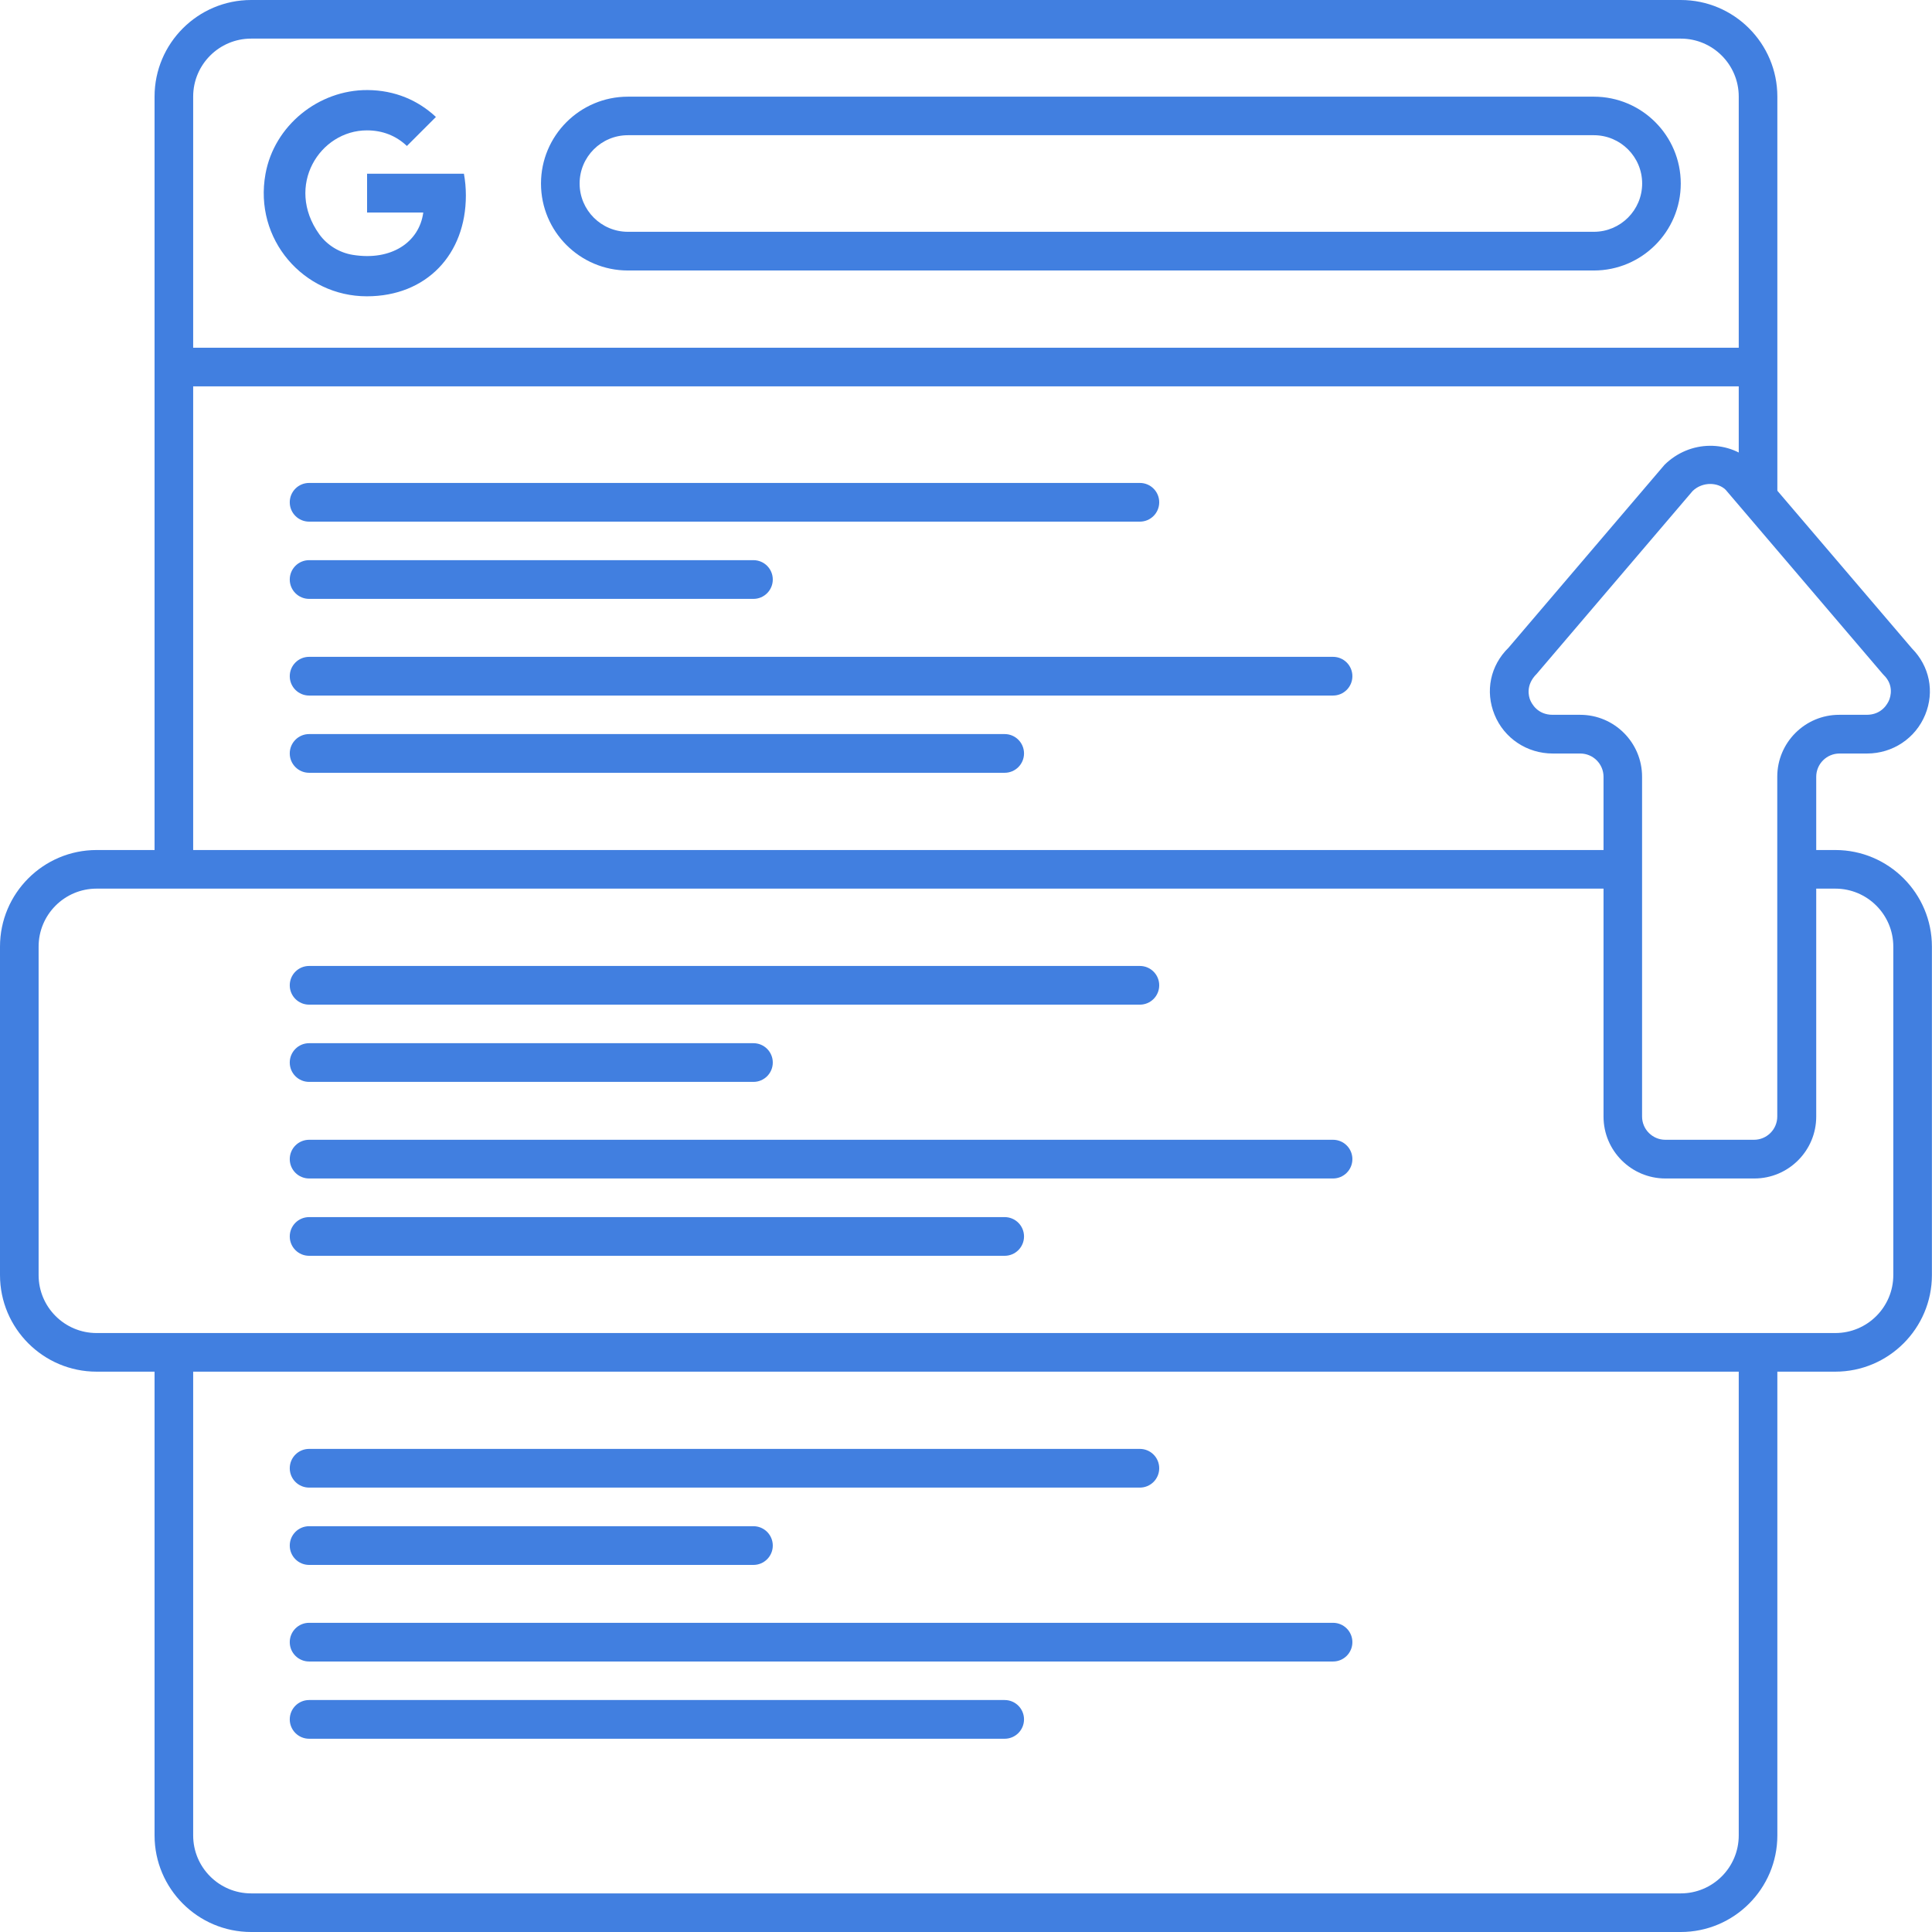 <?xml version="1.0" encoding="UTF-8"?> <svg xmlns="http://www.w3.org/2000/svg" width="134" height="134" viewBox="0 0 134 134" fill="none"><g clip-path="url(#clip0_2215_2894)"><path d="M13.398 60.298H10.72V6.699C10.72 3.002 13.728 0 17.419 0H116.575C120.272 0 123.274 3.008 123.274 6.699V34.838H120.596V6.699C120.596 4.48 118.795 2.678 116.575 2.678H17.419C15.2 2.678 13.398 4.48 13.398 6.699V60.298Z" fill="#417FE0"></path><path d="M116.575 134H17.419C13.722 134 10.72 130.992 10.72 127.301V93.799H13.398V127.301C13.398 129.52 15.2 131.322 17.419 131.322H116.575C118.795 131.322 120.596 129.52 120.596 127.301V93.799H123.274V127.301C123.274 130.998 120.266 134 116.575 134Z" fill="#417FE0"></path><path d="M121.938 24.118H12.062V26.797H121.938V24.118Z" fill="#417FE0"></path><path d="M79.059 36.18H21.44C20.698 36.18 20.097 35.58 20.097 34.838C20.097 34.096 20.698 33.496 21.44 33.496H79.059C79.801 33.496 80.401 34.096 80.401 34.838C80.401 35.58 79.801 36.18 79.059 36.18Z" fill="#417FE0"></path><path d="M52.257 41.537H21.44C20.698 41.537 20.097 40.936 20.097 40.195C20.097 39.453 20.698 38.852 21.44 38.852H52.257C52.998 38.852 53.599 39.453 53.599 40.195C53.599 40.936 52.998 41.537 52.257 41.537Z" fill="#417FE0"></path><path d="M92.457 48.242H21.44C20.698 48.242 20.097 47.641 20.097 46.9C20.097 46.158 20.698 45.557 21.44 45.557H92.457C93.199 45.557 93.799 46.158 93.799 46.9C93.799 47.641 93.199 48.242 92.457 48.242Z" fill="#417FE0"></path><path d="M69.681 53.599H21.44C20.698 53.599 20.097 52.998 20.097 52.257C20.097 51.515 20.698 50.914 21.44 50.914H69.681C70.423 50.914 71.024 51.515 71.024 52.257C71.024 52.998 70.423 53.599 69.681 53.599Z" fill="#417FE0"></path><path d="M79.059 103.177H21.44C20.698 103.177 20.097 102.577 20.097 101.835C20.097 101.093 20.698 100.493 21.44 100.493H79.059C79.801 100.493 80.401 101.093 80.401 101.835C80.401 102.577 79.801 103.177 79.059 103.177Z" fill="#417FE0"></path><path d="M52.257 108.54H21.44C20.698 108.54 20.097 107.939 20.097 107.198C20.097 106.456 20.698 105.855 21.44 105.855H52.257C52.998 105.855 53.599 106.456 53.599 107.198C53.599 107.939 52.998 108.54 52.257 108.54Z" fill="#417FE0"></path><path d="M92.457 115.239H21.44C20.698 115.239 20.097 114.638 20.097 113.897C20.097 113.155 20.698 112.555 21.44 112.555H92.457C93.199 112.555 93.799 113.155 93.799 113.897C93.799 114.638 93.199 115.239 92.457 115.239Z" fill="#417FE0"></path><path d="M69.681 120.596H21.44C20.698 120.596 20.097 119.995 20.097 119.254C20.097 118.512 20.698 117.911 21.44 117.911H69.681C70.423 117.911 71.024 118.512 71.024 119.254C71.024 119.995 70.423 120.596 69.681 120.596Z" fill="#417FE0"></path><path d="M110.547 18.761H43.55C40.224 18.761 37.522 16.059 37.522 12.733C37.522 9.407 40.224 6.705 43.55 6.705H110.547C113.873 6.705 116.575 9.407 116.575 12.733C116.575 16.059 113.873 18.761 110.547 18.761ZM43.55 9.378C41.702 9.378 40.201 10.879 40.201 12.727C40.201 14.575 41.702 16.077 43.55 16.077H110.547C112.396 16.077 113.897 14.575 113.897 12.727C113.897 10.879 112.396 9.378 110.547 9.378H43.55Z" fill="#417FE0"></path><path d="M25.46 12.062V14.74H29.357C29.081 16.807 27.132 18.108 24.477 17.678C23.547 17.531 22.688 17.007 22.14 16.241C19.756 12.898 22.169 9.042 25.454 9.042C26.52 9.042 27.468 9.407 28.221 10.125L30.234 8.112C29.004 6.964 27.403 6.258 25.49 6.246C22.087 6.228 19.02 8.712 18.414 12.062C17.59 16.601 21.057 20.551 25.442 20.551C29.575 20.551 32.312 17.648 32.312 13.557C32.312 13.033 32.265 12.533 32.177 12.05H25.448L25.46 12.062Z" fill="#417FE0"></path><path d="M127.295 95.136H6.699C3.002 95.136 0 92.128 0 88.437V65.655C0 61.958 3.008 58.956 6.699 58.956H112.555V61.634H6.699C4.48 61.634 2.678 63.436 2.678 65.655V88.437C2.678 90.656 4.48 92.457 6.699 92.457H127.295C129.514 92.457 131.316 90.656 131.316 88.437V65.655C131.316 63.436 129.514 61.634 127.295 61.634H124.617V58.956H127.295C130.992 58.956 133.994 61.964 133.994 65.655V88.437C133.994 92.133 130.986 95.136 127.295 95.136Z" fill="#417FE0"></path><path d="M79.059 69.681H21.44C20.698 69.681 20.097 69.081 20.097 68.339C20.097 67.597 20.698 66.997 21.44 66.997H79.059C79.801 66.997 80.401 67.597 80.401 68.339C80.401 69.081 79.801 69.681 79.059 69.681Z" fill="#417FE0"></path><path d="M52.257 75.038H21.44C20.698 75.038 20.097 74.438 20.097 73.696C20.097 72.954 20.698 72.354 21.44 72.354H52.257C52.998 72.354 53.599 72.954 53.599 73.696C53.599 74.438 52.998 75.038 52.257 75.038Z" fill="#417FE0"></path><path d="M92.457 81.737H21.44C20.698 81.737 20.097 81.137 20.097 80.395C20.097 79.654 20.698 79.053 21.44 79.053H92.457C93.199 79.053 93.799 79.654 93.799 80.395C93.799 81.137 93.199 81.737 92.457 81.737Z" fill="#417FE0"></path><path d="M69.681 87.1H21.44C20.698 87.1 20.097 86.5 20.097 85.758C20.097 85.016 20.698 84.416 21.44 84.416H69.681C70.423 84.416 71.024 85.016 71.024 85.758C71.024 86.5 70.423 87.1 69.681 87.1Z" fill="#417FE0"></path><path d="M121.661 81.737H115.51C113.143 81.737 111.218 79.812 111.218 77.446V53.876C111.218 52.987 110.494 52.263 109.605 52.263H107.698C105.914 52.263 104.325 51.209 103.66 49.572C102.994 47.942 103.365 46.158 104.631 44.922L115.445 32.242C117.217 30.493 119.972 30.493 121.667 32.153L132.605 44.969C133.829 46.205 134.188 47.965 133.529 49.572C132.858 51.209 131.274 52.263 129.491 52.263H127.583C126.694 52.263 125.97 52.987 125.97 53.876V77.446C125.97 79.812 124.045 81.737 121.679 81.737H121.661ZM118.624 33.566C118.188 33.566 117.735 33.725 117.393 34.061L106.579 46.741C105.791 47.524 106.038 48.324 106.132 48.554C106.232 48.795 106.632 49.578 107.692 49.578H109.599C111.966 49.578 113.891 51.503 113.891 53.87V77.44C113.891 78.329 114.615 79.053 115.504 79.053H121.655C122.544 79.053 123.268 78.329 123.268 77.44V53.87C123.268 51.503 125.193 49.578 127.56 49.578H129.467C130.527 49.578 130.927 48.795 131.027 48.554C131.121 48.324 131.369 47.524 130.662 46.829C130.633 46.8 130.609 46.77 130.58 46.741L119.689 33.972C119.413 33.702 119.018 33.566 118.612 33.566H118.624Z" fill="#417FE0"></path></g><defs><clipPath id="clip0_2215_2894"><rect width="134" height="134" fill="white"></rect></clipPath></defs></svg> 